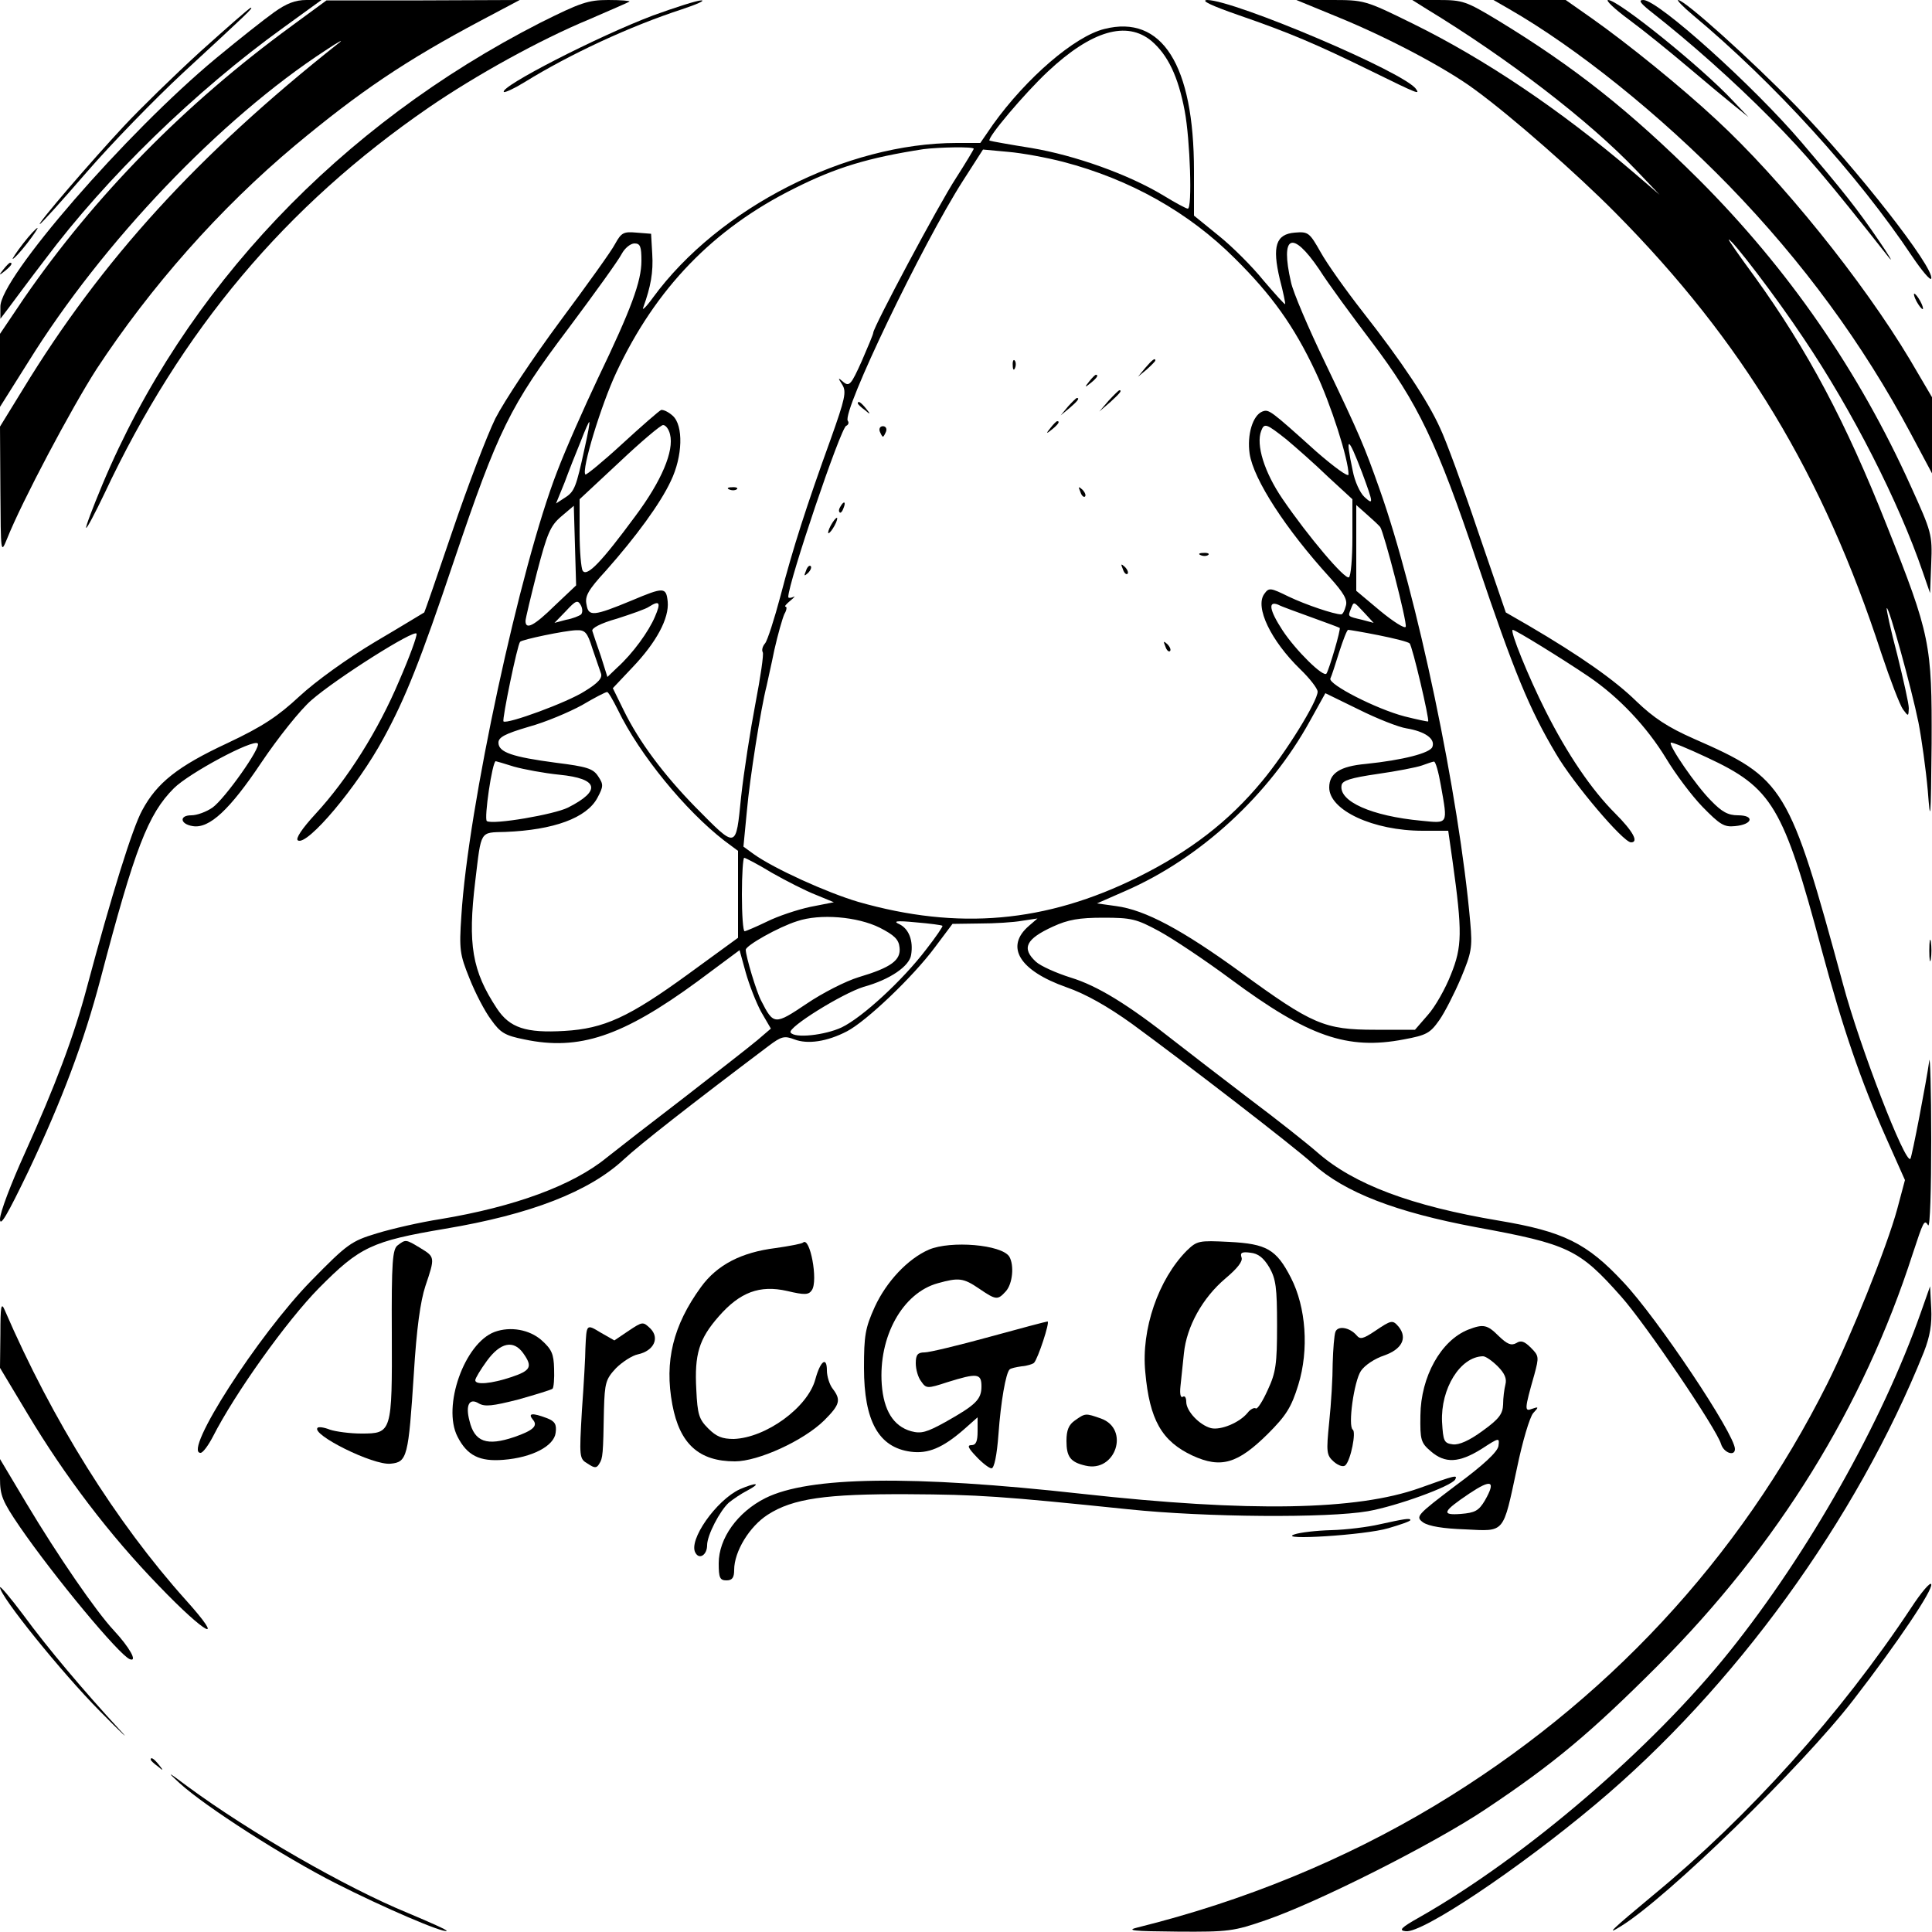 <?xml version="1.0" standalone="no"?>
<!DOCTYPE svg PUBLIC "-//W3C//DTD SVG 20010904//EN"
 "http://www.w3.org/TR/2001/REC-SVG-20010904/DTD/svg10.dtd">
<svg version="1.0" xmlns="http://www.w3.org/2000/svg"
 width="500pt" height="500pt" viewBox="0 0 500 500"
 preserveAspectRatio="xMidYMid meet">

<g transform="translate(0,500) scale(0.1,-0.1)"
fill="#000000" stroke="none">
<path d="M709 4968 c-24 -17 -91 -70 -149 -118 -233 -193 -561 -571 -559 -644
l0 -31 22 29 c12 16 54 73 94 125 157 210 389 436 617 600 l98 71 -39 0 c-29
0 -52 -9 -84 -32z"/>
<path d="M755 4933 c-278 -203 -510 -440 -693 -705 l-62 -92 0 -95 0 -94 73
116 c193 311 498 630 770 807 34 23 49 30 33 18 -364 -288 -613 -561 -817
-896 l-59 -96 1 -166 c1 -162 1 -164 17 -125 38 96 167 339 232 440 140 213
318 415 514 579 167 139 285 219 481 323 l100 53 -250 -1 -250 0 -90 -66z"/>
<path d="M1398 4941 c-519 -265 -921 -689 -1133 -1195 -25 -60 -44 -110 -42
-112 2 -2 23 38 47 88 199 424 469 745 840 1000 121 83 287 175 415 228 55 24
102 44 104 46 2 2 -22 4 -55 4 -52 0 -72 -7 -176 -59z"/>
<path d="M1690 4960 c-143 -54 -398 -185 -386 -198 3 -2 27 9 53 25 118 73
273 145 408 189 39 13 61 23 50 23 -11 0 -67 -18 -125 -39z"/>
<path d="M3205 4961 c133 -46 199 -74 346 -146 118 -58 124 -60 114 -46 -25
42 -471 231 -541 231 -18 -1 12 -15 81 -39z"/>
<path d="M3462 4956 c130 -53 281 -133 355 -188 96 -70 264 -218 363 -318 330
-333 538 -678 689 -1141 23 -69 48 -134 56 -145 14 -19 14 -18 15 3 0 12 -14
74 -30 139 -17 64 -29 119 -27 120 5 6 64 -207 82 -296 8 -41 19 -120 24 -175
7 -91 8 -79 10 120 1 258 -3 281 -116 565 -106 268 -205 454 -342 644 -39 53
-69 96 -67 96 9 0 123 -149 194 -256 126 -187 246 -423 308 -604 l19 -55 3 77
c3 75 1 81 -53 200 -134 297 -316 561 -549 794 -179 178 -322 291 -519 411
-83 50 -91 53 -155 53 l-67 0 35 -22 c214 -130 423 -291 545 -419 l60 -63 -70
60 c-186 159 -382 291 -569 383 -124 61 -125 61 -213 61 l-88 0 107 -44z"/>
<path d="M3905 4977 c176 -101 391 -274 570 -458 191 -197 346 -409 469 -639
l56 -105 0 99 0 98 -57 97 c-122 204 -334 467 -502 622 -88 82 -227 195 -322
262 l-67 47 -93 0 -94 0 40 -23z"/>
<path d="M4216 4949 c38 -28 107 -84 153 -123 46 -39 100 -84 120 -100 l36
-29 -40 42 c-80 86 -297 261 -323 261 -8 0 16 -23 54 -51z"/>
<path d="M4270 4972 c106 -83 217 -182 312 -278 92 -93 146 -157 306 -360 13
-16 2 3 -24 41 -57 84 -93 129 -201 256 -125 147 -372 369 -410 369 -13 0 -9
-7 17 -28z"/>
<path d="M4380 4962 c210 -175 427 -413 569 -626 25 -37 47 -63 49 -57 9 27
-192 284 -348 445 -121 124 -290 276 -307 276 -4 0 12 -17 37 -38z"/>
<path d="M519 4867 c-68 -62 -157 -149 -198 -193 -85 -91 -225 -254 -218 -254
3 0 57 60 121 134 64 74 176 189 248 256 172 159 184 170 177 170 -3 0 -61
-51 -130 -113z"/>
<path d="M2858 4925 c-77 -19 -202 -127 -288 -247 l-33 -48 -61 0 c-286 0
-616 -168 -786 -400 -18 -25 -30 -36 -25 -25 19 53 26 90 23 138 l-3 52 -38 3
c-33 3 -39 0 -55 -29 -9 -18 -74 -108 -143 -201 -69 -93 -144 -206 -167 -251
-22 -45 -72 -176 -111 -291 -39 -115 -72 -210 -73 -211 -2 -1 -59 -36 -127
-76 -72 -43 -154 -102 -196 -141 -56 -52 -95 -78 -186 -121 -129 -60 -183
-103 -221 -174 -25 -45 -80 -222 -143 -458 -34 -128 -82 -255 -161 -430 -35
-77 -64 -153 -64 -170 0 -22 19 11 74 125 87 184 143 333 186 496 89 339 123
427 190 494 39 39 205 128 217 116 10 -9 -85 -143 -117 -166 -16 -11 -40 -20
-55 -20 -32 0 -29 -23 4 -28 43 -7 96 43 177 164 43 64 101 137 130 162 64 56
268 185 272 172 2 -5 -18 -60 -45 -122 -54 -128 -133 -254 -217 -345 -35 -38
-52 -64 -45 -68 24 -15 154 139 222 265 56 103 94 197 183 462 113 334 144
398 295 598 68 91 130 177 138 193 8 15 23 27 33 27 15 0 18 -8 18 -45 0 -53
-26 -124 -113 -305 -35 -74 -83 -182 -105 -240 -96 -247 -231 -872 -248 -1150
-6 -88 -4 -100 21 -162 15 -38 40 -86 56 -107 24 -34 36 -41 86 -51 142 -30
254 8 448 150 l109 81 16 -58 c9 -32 27 -78 40 -102 l25 -43 -35 -30 c-19 -16
-105 -83 -190 -149 -85 -65 -175 -135 -200 -155 -88 -72 -238 -127 -430 -159
-52 -8 -126 -25 -165 -37 -66 -20 -76 -27 -170 -123 -137 -140 -333 -445 -286
-445 6 0 20 19 32 42 57 112 191 300 275 385 105 106 136 121 326 153 221 37
373 96 463 180 42 39 171 140 374 293 33 25 41 27 67 17 34 -13 84 -6 136 21
50 26 171 141 228 218 l45 60 70 1 c39 0 88 3 110 7 l40 6 -22 -19 c-63 -54
-25 -116 97 -159 49 -17 106 -49 170 -95 134 -98 420 -318 468 -362 82 -74
214 -125 422 -164 240 -44 267 -57 376 -180 63 -71 246 -341 258 -381 7 -23
36 -33 36 -13 0 38 -201 339 -289 432 -94 101 -155 131 -322 159 -227 38 -375
94 -469 176 -25 22 -103 84 -175 138 -71 54 -159 122 -195 150 -120 95 -200
144 -269 165 -38 12 -78 30 -90 41 -38 35 -26 59 44 91 39 18 68 23 130 23 73
0 86 -3 145 -35 35 -19 119 -75 185 -124 201 -149 302 -184 448 -156 59 11 68
16 92 50 14 20 39 69 56 109 27 65 30 78 24 144 -29 329 -138 849 -235 1122
-39 110 -50 137 -140 325 -44 91 -84 185 -89 210 -28 122 3 136 73 33 24 -38
86 -122 136 -188 119 -157 170 -263 273 -571 96 -285 135 -379 204 -495 45
-77 174 -229 194 -229 21 0 5 29 -41 75 -61 61 -123 152 -180 265 -44 87 -94
210 -85 210 7 0 130 -76 195 -120 80 -54 152 -131 202 -213 24 -40 66 -96 94
-125 45 -46 56 -53 84 -50 46 4 52 28 8 28 -26 0 -42 9 -70 38 -39 39 -110
143 -104 150 3 2 44 -15 93 -38 170 -79 198 -126 298 -500 54 -201 101 -338
166 -484 l49 -110 -20 -75 c-27 -99 -120 -330 -181 -452 -227 -453 -574 -826
-1016 -1092 -235 -141 -494 -247 -768 -315 -33 -8 -14 -10 102 -11 133 -1 146
1 230 30 136 47 435 198 568 287 177 118 272 198 445 371 311 312 532 669 660
1066 28 85 30 90 40 74 5 -7 8 93 8 222 0 129 -3 221 -5 204 -7 -51 -45 -250
-49 -254 -13 -15 -131 290 -174 451 -140 515 -151 533 -386 636 -68 30 -104
54 -149 97 -56 55 -146 118 -279 196 l-59 34 -72 210 c-39 116 -83 236 -98
267 -32 71 -99 172 -201 302 -43 55 -92 124 -108 153 -29 51 -32 54 -67 51
-49 -4 -59 -35 -39 -120 9 -34 15 -64 14 -65 -1 -2 -26 26 -56 61 -29 36 -81
88 -116 116 l-64 52 0 116 c0 274 -83 405 -232 367z m122 -31 c42 -36 69 -91
86 -181 14 -74 20 -253 8 -253 -4 0 -32 15 -63 34 -91 55 -229 104 -342 123
-57 9 -106 18 -108 19 -8 6 92 124 151 179 113 106 204 132 268 79z m-460
-279 c0 -2 -21 -37 -46 -76 -44 -67 -214 -386 -214 -400 0 -4 -14 -37 -30 -74
-27 -60 -32 -66 -47 -54 -15 13 -15 12 -3 -7 11 -18 7 -36 -30 -140 -63 -174
-98 -283 -130 -406 -16 -60 -34 -116 -40 -123 -7 -8 -9 -18 -6 -23 3 -5 -6
-65 -19 -133 -13 -68 -30 -177 -37 -241 -14 -137 -10 -136 -119 -26 -81 83
-145 168 -185 250 l-28 57 51 54 c62 65 95 127 91 170 -4 38 -10 38 -93 3 -99
-41 -112 -42 -117 -11 -5 22 4 38 50 88 78 88 141 174 168 232 31 64 33 144 5
169 -11 10 -24 16 -30 15 -5 -2 -51 -42 -101 -88 -50 -46 -93 -81 -95 -79 -11
11 41 181 80 264 102 218 251 372 460 476 109 55 193 80 335 102 39 5 130 7
130 1z m232 -34 c172 -45 324 -130 444 -250 95 -94 153 -175 208 -292 40 -84
86 -228 86 -267 0 -8 -37 19 -83 59 -121 109 -123 110 -140 104 -25 -10 -40
-60 -33 -109 10 -67 94 -196 208 -321 35 -39 46 -57 41 -73 -3 -12 -8 -22 -12
-22 -18 0 -92 25 -136 46 -47 23 -51 24 -63 7 -25 -34 17 -121 93 -195 24 -23
45 -50 45 -58 0 -25 -83 -159 -144 -232 -86 -104 -186 -181 -321 -248 -238
-118 -465 -138 -724 -64 -81 24 -218 86 -271 124 l-26 19 9 93 c7 81 36 265
51 323 2 11 12 53 20 93 9 40 21 82 26 93 6 10 7 19 3 19 -4 0 2 7 13 16 10 8
13 13 7 9 -7 -3 -13 -3 -13 0 0 37 136 439 150 443 5 2 8 8 4 13 -15 24 193
457 298 621 l52 81 65 -6 c36 -3 101 -15 143 -26z m-1239 -741 c-22 -101 -26
-112 -51 -128 l-23 -15 22 54 c11 30 30 78 42 107 11 29 21 51 22 50 2 -2 -4
-32 -12 -68z m221 36 c11 -43 -22 -121 -90 -212 -87 -118 -125 -158 -136 -141
-4 6 -8 51 -8 99 l0 86 103 96 c56 53 107 96 113 96 7 0 15 -11 18 -24z m1595
-13 c25 -21 74 -64 108 -97 l63 -58 0 -99 c0 -54 -4 -100 -9 -103 -10 -7 -105
105 -172 203 -47 69 -69 140 -55 176 8 21 13 19 65 -22z m196 -86 c30 -81 30
-85 6 -63 -11 10 -25 40 -30 67 -20 94 -13 93 24 -4z m-2089 -344 c-54 -53
-76 -64 -76 -40 0 6 14 64 30 127 26 99 34 119 62 143 l33 28 3 -103 3 -103
-55 -52z m2136 203 c10 -15 70 -246 66 -258 -2 -6 -32 13 -66 41 l-62 52 0
111 0 111 27 -24 c15 -13 31 -28 35 -33z m-2068 -226 c-5 -4 -22 -11 -39 -14
l-30 -8 30 31 c25 27 30 29 38 15 5 -9 5 -19 1 -24z m191 -6 c-16 -38 -57 -95
-98 -132 l-25 -24 -17 54 c-10 29 -20 58 -22 65 -3 7 21 20 64 32 37 12 75 25
83 31 27 17 31 11 15 -26z m1700 -2 c39 -14 71 -26 72 -27 4 -2 -27 -107 -34
-118 -7 -12 -80 60 -114 112 -34 52 -38 77 -11 66 9 -5 49 -19 87 -33z m136
12 l24 -26 -30 8 c-38 9 -37 8 -29 28 8 20 6 21 35 -10z m-1998 -92 c9 -26 19
-55 22 -64 5 -12 -6 -25 -42 -47 -45 -29 -201 -86 -210 -78 -4 5 36 199 43
206 5 6 116 29 145 30 23 1 29 -5 42 -47z m2035 34 c40 -8 76 -17 80 -21 7 -6
52 -198 48 -202 -1 -1 -29 5 -61 13 -73 19 -198 83 -192 98 3 6 13 37 23 69
10 31 20 57 23 57 3 0 39 -6 79 -14z m-1969 -193 c56 -116 175 -261 276 -339
l35 -26 0 -113 0 -112 -129 -94 c-154 -112 -218 -141 -320 -147 -100 -6 -142
8 -175 58 -64 97 -76 165 -56 330 16 133 11 125 78 127 125 5 210 36 238 88
16 30 16 35 2 56 -13 20 -29 25 -109 35 -113 15 -149 27 -149 52 0 14 17 23
78 41 44 12 105 38 138 56 32 19 61 34 65 34 3 1 15 -20 28 -46z m2041 -48
c48 -8 75 -27 67 -48 -6 -16 -76 -34 -172 -44 -67 -6 -95 -24 -95 -61 0 -59
114 -112 242 -112 l66 0 11 -77 c26 -186 25 -223 -4 -295 -14 -36 -41 -84 -60
-105 l-33 -38 -103 0 c-132 0 -163 14 -347 148 -153 111 -248 162 -323 172
l-50 7 73 32 c195 85 373 249 478 440 l40 72 86 -42 c48 -24 104 -46 124 -49z
m-2310 -99 c25 -7 78 -17 118 -21 101 -10 109 -41 22 -85 -36 -18 -194 -45
-210 -35 -8 5 14 155 23 155 1 0 22 -6 47 -14z m2399 -49 c18 -102 20 -98 -51
-91 -128 12 -214 50 -206 92 2 12 24 19 93 29 49 7 101 17 115 22 14 5 28 10
31 10 4 1 12 -27 18 -62z m-1731 -226 c37 -21 88 -47 114 -57 l46 -19 -61 -12
c-33 -7 -84 -24 -112 -38 -29 -14 -55 -25 -58 -25 -4 0 -7 43 -7 95 0 52 3 95
6 95 3 0 36 -17 72 -39z m279 -142 c37 -19 49 -30 51 -51 4 -33 -22 -52 -106
-77 -33 -10 -94 -41 -135 -69 -82 -55 -85 -55 -117 8 -12 22 -40 115 -40 132
0 11 85 59 133 74 59 20 156 12 214 -17z m162 5 c2 -1 -17 -29 -42 -61 -61
-80 -165 -176 -219 -202 -43 -20 -122 -29 -132 -13 -8 13 134 101 189 118 69
19 119 54 123 83 6 37 -6 67 -30 79 -18 8 -9 10 42 5 36 -3 67 -7 69 -9z"/>
<path d="M1888 3733 c7 -3 16 -2 19 1 4 3 -2 6 -13 5 -11 0 -14 -3 -6 -6z"/>
<path d="M2621 4054 c0 -11 3 -14 6 -6 3 7 2 16 -1 19 -3 4 -6 -2 -5 -13z"/>
<path d="M2964 4048 l-19 -23 23 19 c12 11 22 21 22 23 0 8 -8 2 -26 -19z"/>
<path d="M2819 4013 c-13 -16 -12 -17 4 -4 16 13 21 21 13 21 -2 0 -10 -8 -17
-17z"/>
<path d="M2869 3963 l-24 -28 28 24 c25 23 32 31 24 31 -2 0 -14 -12 -28 -27z"/>
<path d="M2764 3948 l-19 -23 23 19 c21 18 27 26 19 26 -2 0 -12 -10 -23 -22z"/>
<path d="M2220 3956 c0 -2 8 -10 18 -17 15 -13 16 -12 3 4 -13 16 -21 21 -21
13z"/>
<path d="M2719 3893 c-13 -16 -12 -17 4 -4 16 13 21 21 13 21 -2 0 -10 -8 -17
-17z"/>
<path d="M2277 3883 c3 -7 6 -13 8 -13 2 0 5 6 8 13 3 8 -1 14 -8 14 -7 0 -11
-6 -8 -14z"/>
<path d="M2796 3727 c3 -10 9 -15 12 -12 3 3 0 11 -7 18 -10 9 -11 8 -5 -6z"/>
<path d="M2175 3689 c-4 -6 -5 -12 -2 -15 2 -3 7 2 10 11 7 17 1 20 -8 4z"/>
<path d="M2150 3640 c-6 -11 -8 -20 -6 -20 3 0 10 9 16 20 6 11 8 20 6 20 -3
0 -10 -9 -16 -20z"/>
<path d="M3108 3563 c7 -3 16 -2 19 1 4 3 -2 6 -13 5 -11 0 -14 -3 -6 -6z"/>
<path d="M2086 3523 c-6 -14 -5 -15 5 -6 7 7 10 15 7 18 -3 3 -9 -2 -12 -12z"/>
<path d="M2906 3527 c3 -10 9 -15 12 -12 3 3 0 11 -7 18 -10 9 -11 8 -5 -6z"/>
<path d="M3016 3327 c3 -10 9 -15 12 -12 3 3 0 11 -7 18 -10 9 -11 8 -5 -6z"/>
<path d="M60 4370 c-17 -22 -29 -40 -27 -40 3 0 20 18 37 40 17 22 29 40 27
40 -3 0 -20 -18 -37 -40z"/>
<path d="M9 4303 c-13 -16 -12 -17 4 -4 16 13 21 21 13 21 -2 0 -10 -8 -17
-17z"/>
<path d="M4960 4220 c6 -11 13 -20 16 -20 2 0 0 9 -6 20 -6 11 -13 20 -16 20
-2 0 0 -9 6 -20z"/>
<path d="M4993 2540 c0 -25 2 -35 4 -22 2 12 2 32 0 45 -2 12 -4 2 -4 -23z"/>
<path d="M1029 1777 c-13 -10 -16 -42 -15 -227 1 -258 0 -260 -79 -260 -29 0
-66 5 -81 10 -15 6 -29 8 -32 5 -18 -17 144 -98 189 -93 43 4 46 18 60 233 7
116 17 188 30 227 25 74 25 75 -13 98 -38 23 -38 23 -59 7z"/>
<path d="M2078 1784 c-4 -3 -36 -9 -71 -14 -88 -11 -151 -43 -193 -101 -72
-99 -95 -192 -74 -304 19 -102 69 -147 162 -147 60 0 177 53 231 106 41 41 44
53 22 82 -8 10 -15 32 -15 47 0 38 -17 25 -30 -23 -20 -73 -128 -151 -211
-154 -30 0 -45 6 -66 27 -24 24 -28 36 -31 101 -5 91 7 131 58 189 55 63 106
82 177 66 46 -11 56 -10 64 2 17 24 -5 141 -23 123z"/>
<path d="M3071 1763 c-73 -74 -118 -203 -107 -314 11 -124 43 -179 122 -216
74 -34 117 -21 195 56 48 48 61 69 79 127 28 91 20 201 -19 277 -38 74 -63 88
-160 93 -79 4 -83 3 -110 -23z m214 -43 c17 -30 20 -52 20 -150 0 -100 -3
-122 -24 -167 -13 -29 -27 -51 -31 -48 -4 3 -14 -2 -21 -11 -21 -26 -70 -46
-95 -40 -30 8 -64 44 -64 68 0 11 -4 17 -9 13 -6 -3 -8 8 -6 27 2 18 6 57 9
86 7 69 48 143 107 193 32 27 46 45 42 55 -4 12 1 15 23 12 20 -2 34 -13 49
-38z"/>
<path d="M2404 1766 c-55 -24 -110 -83 -140 -148 -25 -55 -28 -75 -28 -158 0
-138 38 -206 121 -217 45 -6 83 10 138 58 l35 31 0 -36 c0 -26 -4 -36 -16 -36
-12 0 -8 -8 13 -30 15 -16 33 -30 39 -30 7 0 14 34 18 88 6 84 19 159 29 168
3 3 17 6 31 8 14 1 29 6 32 9 10 10 42 107 35 107 -3 0 -71 -18 -151 -40 -80
-22 -155 -40 -167 -40 -18 0 -23 -6 -23 -28 0 -16 6 -37 14 -47 13 -19 16 -19
68 -2 77 24 88 23 88 -11 0 -34 -15 -48 -93 -92 -49 -27 -63 -31 -89 -24 -46
13 -71 54 -76 121 -9 124 54 237 145 262 54 15 66 14 107 -14 44 -30 48 -30
69 -7 18 20 22 68 9 90 -20 31 -151 42 -208 18z"/>
<path d="M4971 1603 c-100 -284 -290 -621 -495 -877 -201 -251 -527 -531 -801
-687 -50 -28 -56 -35 -37 -37 42 -6 292 161 492 329 358 300 675 736 849 1170
16 41 21 72 19 113 l-3 57 -24 -68z"/>
<path d="M1 1547 l-1 -87 72 -120 c96 -160 210 -311 340 -445 121 -126 175
-154 69 -36 -181 202 -345 464 -469 751 -9 21 -11 9 -11 -63z"/>
<path d="M1627 1556 l-37 -25 -35 20 c-38 23 -37 23 -40 -41 0 -19 -4 -91 -9
-160 -7 -122 -7 -125 15 -138 18 -12 23 -12 30 0 9 14 10 23 12 140 2 70 5 79
31 107 16 16 42 33 57 36 41 9 57 42 32 67 -19 18 -20 18 -56 -6z"/>
<path d="M3558 1555 c-30 -20 -38 -22 -47 -11 -18 21 -49 26 -55 9 -3 -8 -6
-45 -7 -81 0 -37 -4 -105 -9 -152 -8 -79 -7 -86 12 -103 13 -11 25 -14 30 -9
14 14 28 86 19 92 -13 9 3 125 21 152 10 15 36 32 60 40 46 16 61 45 38 74
-16 19 -19 18 -62 -11z"/>
<path d="M3800 1559 c-71 -28 -123 -122 -124 -222 -1 -63 1 -71 27 -93 37 -32
73 -30 131 6 46 30 47 30 44 8 -2 -15 -38 -49 -110 -102 -103 -78 -105 -81
-85 -96 15 -10 52 -16 109 -18 104 -5 97 -13 134 159 14 68 33 132 42 142 15
16 14 17 -3 11 -20 -8 -20 -2 6 89 12 45 12 48 -9 69 -17 17 -26 20 -38 12
-13 -7 -23 -3 -45 18 -30 30 -40 32 -79 17z m76 -95 c18 -18 24 -32 20 -47 -3
-12 -6 -35 -6 -52 -1 -24 -10 -37 -53 -68 -34 -25 -61 -37 -77 -35 -23 3 -25
8 -28 58 -4 86 47 169 106 170 7 0 24 -12 38 -26z m-33 -347 c-16 -27 -26 -32
-62 -35 -52 -4 -48 6 22 53 57 38 69 33 40 -18z"/>
<path d="M1280 1553 c-78 -29 -136 -193 -96 -271 25 -49 57 -65 119 -60 75 6
131 36 135 70 3 22 -2 30 -23 38 -37 14 -50 13 -36 -4 14 -16 1 -28 -48 -45
-71 -24 -103 -13 -116 42 -11 41 0 60 24 45 16 -9 35 -7 102 10 46 13 85 25
89 28 3 3 5 26 4 52 -1 38 -6 50 -33 74 -31 27 -80 36 -121 21z m74 -55 c25
-35 20 -45 -31 -62 -51 -17 -93 -21 -93 -8 0 5 14 28 30 50 35 48 69 55 94 20z"/>
<path d="M2782 1324 c-16 -11 -22 -25 -22 -53 0 -41 10 -55 49 -64 78 -19 116
95 40 122 -40 14 -40 14 -67 -5z"/>
<path d="M0 1174 c0 -44 6 -59 51 -125 88 -128 258 -333 285 -343 21 -8 -1 31
-41 74 -46 49 -145 193 -227 330 l-68 114 0 -50z"/>
<path d="M3674 1149 c-163 -58 -440 -63 -874 -15 -441 49 -707 45 -819 -11
-72 -36 -121 -104 -121 -169 0 -37 3 -44 20 -44 15 0 20 7 20 27 0 48 40 113
87 143 65 42 151 54 363 53 182 -1 241 -5 570 -39 201 -21 516 -23 620 -5 74
13 215 64 226 82 7 13 0 11 -92 -22z"/>
<path d="M1915 1146 c-61 -28 -135 -133 -115 -165 10 -18 30 -5 30 20 0 26 33
89 56 110 11 9 33 24 49 32 37 20 22 21 -20 3z"/>
<path d="M3570 1055 c-30 -7 -86 -14 -125 -15 -38 -1 -81 -6 -95 -11 -47 -16
183 -2 243 16 31 9 57 18 57 21 0 6 -16 3 -80 -11z"/>
<path d="M4946 839 c-183 -276 -419 -539 -668 -744 -107 -89 -125 -106 -83
-80 120 74 468 413 601 585 116 150 207 286 202 300 -2 7 -26 -21 -52 -61z"/>
<path d="M0 892 c0 -23 160 -221 258 -320 59 -60 82 -81 51 -48 -93 101 -186
211 -249 297 -33 44 -60 76 -60 71z"/>
<path d="M390 446 c0 -2 8 -10 18 -17 15 -13 16 -12 3 4 -13 16 -21 21 -21 13z"/>
<path d="M465 385 c67 -61 270 -191 404 -259 124 -63 280 -130 287 -123 2 2
-43 22 -100 46 -161 66 -411 210 -571 328 -52 39 -55 40 -20 8z"/>
</g>
</svg>
